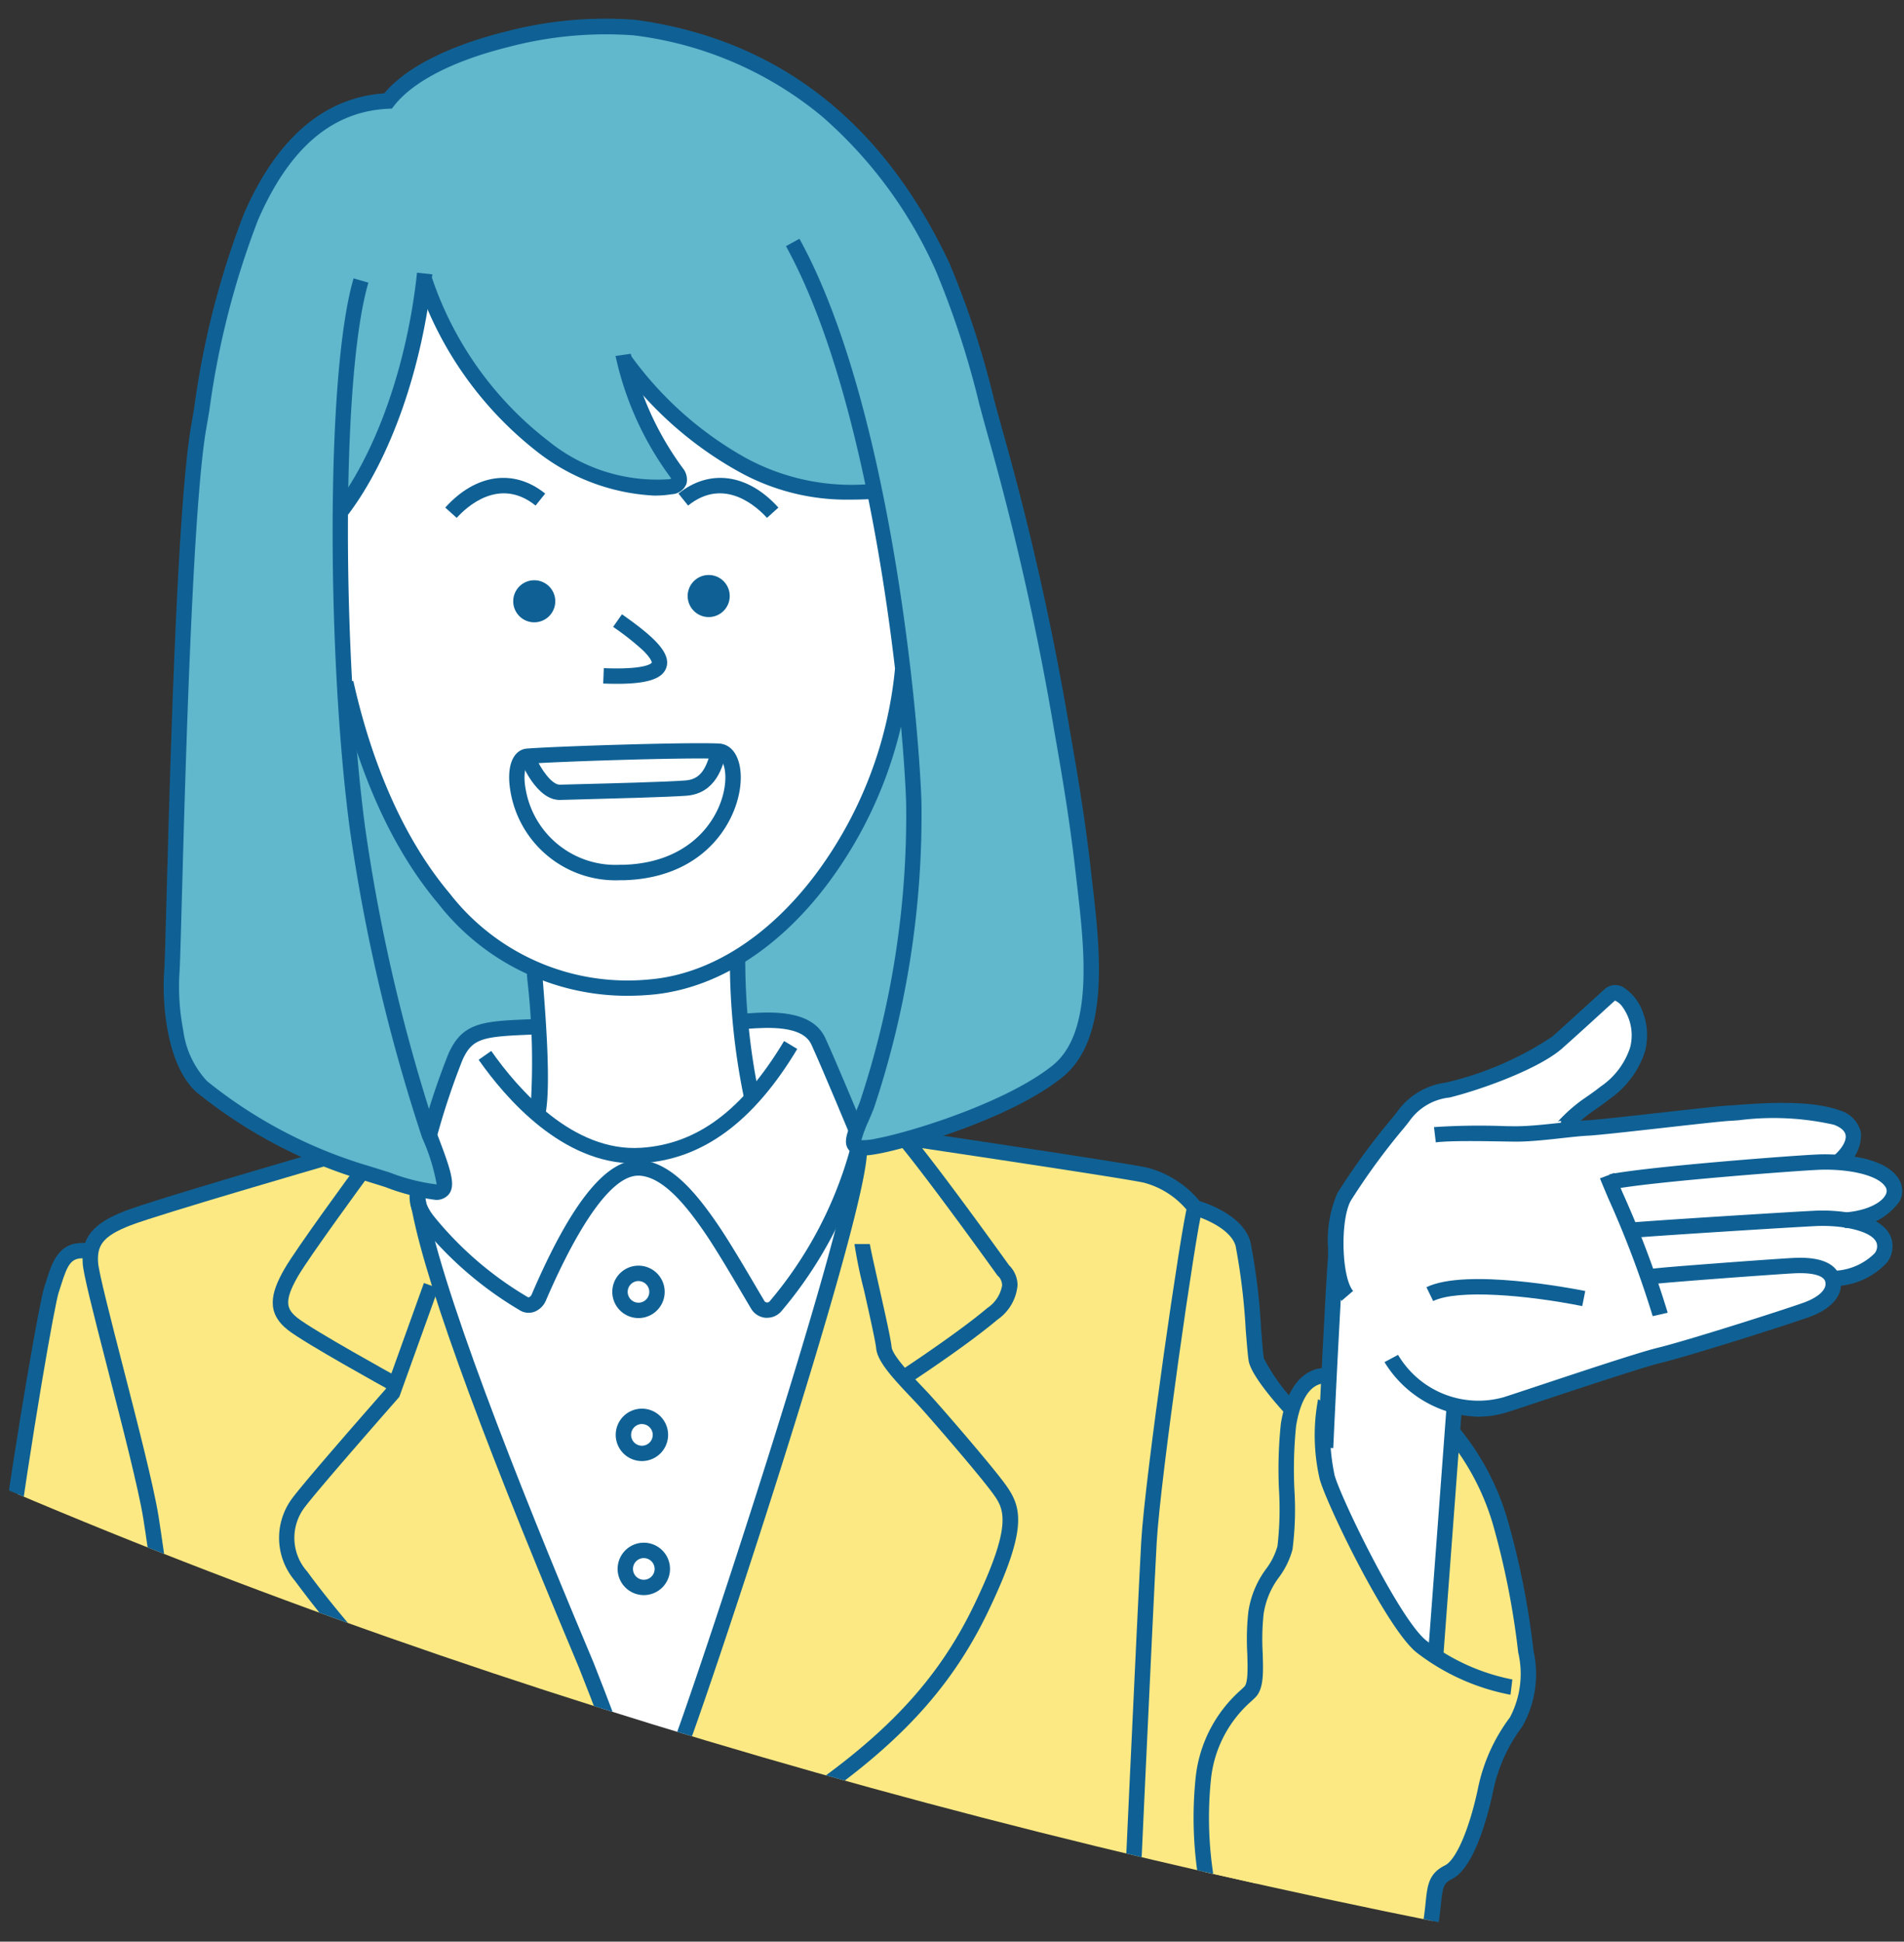 <svg xmlns="http://www.w3.org/2000/svg" xmlns:xlink="http://www.w3.org/1999/xlink" width="103" height="105" viewBox="0 0 103 105">
  <rect x="0" y="0" width="103" height="105" fill="#333333" stroke="none"/>
  <defs>
    <clipPath id="clip-path">
      <rect id="長方形_123" data-name="長方形 123" width="103" height="105" transform="translate(28 7813)" fill="none"/>
    </clipPath>
    <clipPath id="clip-path-2">
      <ellipse id="楕円形_43" data-name="楕円形 43" cx="280" cy="140" rx="280" ry="140" transform="translate(-92 3235)" fill="#2c95bc"/>
    </clipPath>
  </defs>
  <g id="マスクグループ_10" data-name="マスクグループ 10" transform="translate(-28 -7813)" clip-path="url(#clip-path)">
    <g id="グループ_814" data-name="グループ 814" transform="translate(22 4412)">
      <g id="グループ_815" data-name="グループ 815">
        <rect id="長方形_122" data-name="長方形 122" width="102" height="103" transform="translate(7 3402)" fill="none"/>
        <g id="マスクグループ_9" data-name="マスクグループ 9" clip-path="url(#clip-path-2)">
          <g id="グループ_791" data-name="グループ 791" transform="translate(4 3402)">
            <g id="レイヤー_3" data-name="レイヤー 3" transform="translate(0.391 0.464)">
              <g id="グループ_512" data-name="グループ 512" transform="translate(10.946 0)">
                <path id="パス_6603" data-name="パス 6603" d="M582.664,256.884s8.909-1.945,10.666-3.89a8.352,8.352,0,0,0,2.133-6.525c-.376-1.694-1.757-14.619-2.761-18.383s-4.329-17.567-6.525-21.018-5.521-7.717-9.411-9.1-8.343-2.51-12.736-1.165-5.783,1.972-6.679,3.362c-1.748.269-5.245,2.152-6.1,3.541a62.227,62.227,0,0,0-3.89,12.02c-.279,2.4-1.338,13.886-1.338,17.845s-.5,12.826-.39,14.165-.056,4.908,2.286,6.357,7.584,3.736,8.365,4.127a11.542,11.542,0,0,0,3.29.892C560.413,259.172,582.664,256.884,582.664,256.884Z" transform="translate(-545.619 -196.202)" fill="#61b7cc"/>
              </g>
              <g id="グループ_513" data-name="グループ 513" transform="translate(20.079 13.848)">
                <path id="パス_6604" data-name="パス 6604" d="M650.278,378.32s.982.1,1.292.1.517-.413.207-1.24-.672-1.86-.672-1.86.93-2.79,1.188-3.617.413-1.653,1.137-1.809,3.462-.362,3.462-.362l-.1-3.049a21.114,21.114,0,0,1-4.341-3.2,39.615,39.615,0,0,1-5.116-9.611c-.982-3.255-.878-4.134-.878-4.134l.207-8.423a56.878,56.878,0,0,0,3.049-6.3c.465-1.6,1.292-5.529,1.292-5.529s1.51,4.148,3.713,6.319,4.66,4.341,7.437,4.6,2.9-.128,2.234-1.021a27.738,27.738,0,0,1-2.3-4.245,3.342,3.342,0,0,1-.064-.862s2.522,2.522,3.064,2.937a31.041,31.041,0,0,0,4.564,2.777,34.005,34.005,0,0,0,3.958.766,10.779,10.779,0,0,1,1.6.16s1.213,6.607,1.373,7.533a15.237,15.237,0,0,1,.128,3.607,35.692,35.692,0,0,1-1.879,5.939,38.06,38.06,0,0,1-4.579,6.235c-.974.779-2.566,1.916-2.566,1.916l.325,3.183s1.007-.065,1.591-.065,1.884.1,2.339.812,2.338,5.1,2.338,5.1l-.065.844.26.292-.451,2.519-5.372,18.6-5.521,15.967-6.814-17.409s-4.841-13.427-5.193-14.482S650.278,378.32,650.278,378.32Z" transform="translate(-646.451 -329.283)" fill="#fff"/>
              </g>
              <g id="グループ_514" data-name="グループ 514" transform="translate(66.674 72.845)">
                <path id="パス_6605" data-name="パス 6605" d="M334.043,899.437a30.194,30.194,0,0,1,2.472,3.867c.38,1.014,1.522,7.544,1.648,8.812a4.235,4.235,0,0,1-.761,2.916,18.912,18.912,0,0,0-1.87,5,5.294,5.294,0,0,1-1.62,3.036c-.506.3-.86.557-.81,1.063s0,2.885-1.063,3.644-5.061,1.67-5.871,2.024a2.729,2.729,0,0,1-2.328.152,8.3,8.3,0,0,1-2.834-4.555c-.506-2.328-.658-7.9-.051-8.958s2.328-2.733,2.379-4.605.354-4.2,1.063-5.061.557-2.328.557-3.036.1-5.618.506-6.124a10.419,10.419,0,0,1,1.771-1.366L327.182,901s1.872,4.909,2.429,5.871a33.444,33.444,0,0,0,2.429,3.694,2.291,2.291,0,0,0,1.215.708Z" transform="translate(-320.561 -896.242)" fill="#fce983"/>
              </g>
              <g id="グループ_515" data-name="グループ 515" transform="translate(73.082 52.238)">
                <path id="パス_6606" data-name="パス 6606" d="M136.766,733.847a3.207,3.207,0,0,1-1.754-1.394c-.683-1.118-2.794-5.154-3.229-5.9s-1.3-2.794-1.3-2.794l.745-9.748s.124-3.912.186-4.222A46.186,46.186,0,0,1,134.143,706c.435-.559,1.118-1.8,1.552-1.863s3.594-1.206,3.774-1.3,2.879-1.17,3.419-1.529,2.879-2.924,2.879-2.924.675-.4.99,0a4.03,4.03,0,0,1,.945,2.2,5.42,5.42,0,0,1-1.619,2.834,24.436,24.436,0,0,0-2.294,2.159l7.422-.855a58.731,58.731,0,0,1,5.938-.135c.81.18,1.8.495,1.979.99s-.54,1.709-.54,1.709a7.888,7.888,0,0,1,2.159.63c.495.36,1.035.81.54,1.484a4.427,4.427,0,0,1-1.713,1.121s1.244.538,1.345.975a1.389,1.389,0,0,1-.5,1.412c-.437.2-2.286.841-2.286.841a1.782,1.782,0,0,1-.74,1.244c-.672.437-11.4,3.53-11.4,3.53s-5.077,1.849-6.018,2.017a10.612,10.612,0,0,1-2.219.067l-1.009,13.113" transform="translate(-130.48 -698.209)" fill="#fff"/>
              </g>
              <g id="グループ_516" data-name="グループ 516" transform="translate(0 59.995)">
                <path id="パス_6607" data-name="パス 6607" d="M513.768,787.555a16.04,16.04,0,0,1-1.546-1.749,12.685,12.685,0,0,1-.732-3.3,17.921,17.921,0,0,0-.651-3.824,3.075,3.075,0,0,0-1.383-1.668,4.351,4.351,0,0,0-1.1-.244,6.42,6.42,0,0,0-3.051-2.075c-1.573-.271-12.15-1.953-12.15-1.953l-2.946.675-1.935,8.058-7.7,24.246-1.519,4.936-1.953-4.556-7.865-20.449s-2.151-6.318-2.377-7.037-.841-2.981-.841-2.981l-4.918-1.7s-8.972,2.646-9.709,2.929-2.611.677-2.764,1.937c-.922.154-1.721.461-1.966,1.352s-1.783,9.86-1.856,10.85-1.907,15.4-2.09,16.573-.4,5.536-.477,6.783-.11,2.42-.11,2.97-.073,1.1.11,1.137h69.012Z" transform="translate(-442.112 -772.747)" fill="#fce983"/>
              </g>
            </g>
            <g id="レイヤー_2" data-name="レイヤー 2" transform="translate(0 0)">
              <g id="グループ_517" data-name="グループ 517" transform="translate(35.418 18.167)">
                <path id="パス_6608" data-name="パス 6608" d="M670.7,374.172c.483,0,.988-.02,1.522-.058l-.059-.83a11.955,11.955,0,0,1-7.228-1.395,19.214,19.214,0,0,1-6.21-5.568l-.66.507a19.986,19.986,0,0,0,6.471,5.792A12,12,0,0,0,670.7,374.172Z" transform="translate(-658.061 -366.321)" fill="#0f6195"/>
              </g>
              <g id="グループ_518" data-name="グループ 518" transform="translate(24.591 14.032)">
                <path id="パス_6609" data-name="パス 6609" d="M770.811,338.355a5.945,5.945,0,0,0,.947-.073.892.892,0,0,0,.8-.568.967.967,0,0,0-.187-.828,16.462,16.462,0,0,1-2.826-6.2l-.824.119a17.144,17.144,0,0,0,2.953,6.54q.037.057.059.1a.866.866,0,0,1-.11.024,9.352,9.352,0,0,1-6.551-2.078,18.682,18.682,0,0,1-6.277-8.8l-.784.28a19.5,19.5,0,0,0,6.557,9.179A11.177,11.177,0,0,0,770.811,338.355Z" transform="translate(-758.013 -326.586)" fill="#0f6195"/>
              </g>
              <g id="グループ_519" data-name="グループ 519" transform="translate(20.169 13.747)">
                <path id="パス_6610" data-name="パス 6610" d="M891.174,336.934c2.307-3.058,4.009-7.914,4.554-12.992l-.828-.089c-.529,4.934-2.171,9.637-4.391,12.58Z" transform="translate(-890.509 -323.853)" fill="#0f6195"/>
              </g>
              <g id="グループ_520" data-name="グループ 520" transform="translate(10.861)">
                <path id="パス_6611" data-name="パス 6611" d="M558.614,255.628a.869.869,0,0,0,.681-.255c.474-.5.131-1.408-.622-3.393a95.456,95.456,0,0,1-3.863-16.486c-1.194-8.91-1.348-24.257.175-29.467l-.8-.233c-1.55,5.3-1.406,20.823-.2,29.811a96.485,96.485,0,0,0,3.91,16.67,10.647,10.647,0,0,1,.786,2.518,10.562,10.562,0,0,1-2.53-.64c-.416-.131-.88-.277-1.4-.434a25.451,25.451,0,0,1-8.489-4.508,4.961,4.961,0,0,1-1.295-2.768,12.341,12.341,0,0,1-.2-3.115c.029-.392.069-1.857.13-4.075.188-6.846.58-21.09,1.315-25.319.055-.315.112-.65.171-1a45.28,45.28,0,0,1,2.634-10.3c1.7-3.9,4.01-5.869,7.048-6.011l.192-.009.118-.151c1.018-1.309,3.2-2.434,6.15-3.17a20.652,20.652,0,0,1,6.8-.641,19.693,19.693,0,0,1,10.2,4.385,23.989,23.989,0,0,1,6.158,8.349,47.866,47.866,0,0,1,2.352,7.216c.183.676.355,1.315.526,1.916a150.612,150.612,0,0,1,3.557,15.915c.471,2.67.844,4.977,1.134,7.561q.037.326.077.669c.386,3.336.914,7.9-1.334,9.7-2.451,1.961-7.5,3.564-9.54,3.95a3.165,3.165,0,0,1-.8.085,6.7,6.7,0,0,1,.379-1.013c.091-.213.193-.454.3-.718a50.108,50.108,0,0,0,2.57-16.584c-.181-5.116-1.783-21.688-6.6-30.429l-.729.4c4.741,8.6,6.32,24.992,6.5,30.056a49.083,49.083,0,0,1-2.51,16.244c-.1.256-.2.494-.293.7-.39.917-.625,1.47-.294,1.881.291.361.843.341,1.638.19,1.664-.315,7.1-1.876,9.9-4.118,2.608-2.086,2.049-6.919,1.641-10.448q-.039-.341-.076-.666c-.292-2.606-.668-4.928-1.142-7.613a151.375,151.375,0,0,0-3.576-16c-.17-.6-.342-1.233-.524-1.906a48.423,48.423,0,0,0-2.4-7.351c-3.606-7.719-9.324-12.162-17-13.207a21.21,21.21,0,0,0-7.115.658c-1.765.44-4.912,1.45-6.484,3.317-3.249.229-5.8,2.414-7.583,6.5a45.933,45.933,0,0,0-2.692,10.49c-.059.35-.115.684-.17,1-.746,4.289-1.124,18.047-1.327,25.439-.058,2.127-.1,3.665-.128,4.037-.12,1.627.095,5.093,1.772,6.569a26.372,26.372,0,0,0,8.8,4.679c.512.156.974.3,1.388.431A11.512,11.512,0,0,0,558.614,255.628Z" transform="translate(-543.918 -191.742)" fill="#0f6195"/>
              </g>
              <g id="グループ_521" data-name="グループ 521" transform="translate(20.295 35.164)">
                <path id="パス_6612" data-name="パス 6612" d="M657.681,547.354q.629,0,1.276-.055c3.508-.3,6.926-2.455,9.624-6.071A22.961,22.961,0,0,0,673,529.737l-.83-.069a22.106,22.106,0,0,1-4.252,11.062c-2.554,3.422-5.76,5.461-9.027,5.739a12.177,12.177,0,0,1-10.807-4.646c-2.989-3.546-4.487-8.209-5.217-11.5l-.812.181c.751,3.378,2.3,8.176,5.393,11.851A12.972,12.972,0,0,0,657.681,547.354Z" transform="translate(-642.049 -529.668)" fill="#0f6195"/>
              </g>
              <g id="グループ_522" data-name="グループ 522" transform="translate(41.48 50.857)">
                <path id="パス_6613" data-name="パス 6613" d="M721.59,688l.8-.245a36.234,36.234,0,0,1-.733-7.278h-.832A36.522,36.522,0,0,0,721.59,688Z" transform="translate(-720.821 -680.478)" fill="#0f6195"/>
              </g>
              <g id="グループ_523" data-name="グループ 523" transform="translate(30.488 51.416)">
                <path id="パス_6614" data-name="パス 6614" d="M831.426,693.7c.313-1.521.014-5.314-.147-7.351l-.039-.5-.83.064.04.5a38.916,38.916,0,0,1,.162,7.118Z" transform="translate(-830.41 -685.847)" fill="#0f6195"/>
              </g>
              <g id="グループ_524" data-name="グループ 524" transform="translate(27.892 55.296)">
                <path id="パス_6615" data-name="パス 6615" d="M709.207,729.748c.14,0,.28,0,.422-.013,3.283-.212,6.029-2.232,8.395-6.175l-.714-.428c-2.246,3.743-4.7,5.577-7.734,5.772-3.692.241-6.664-3.179-8.107-5.237l-.682.478C702.276,726.269,705.312,729.748,709.207,729.748Z" transform="translate(-700.786 -723.131)" fill="#0f6195"/>
              </g>
              <g id="グループ_525" data-name="グループ 525" transform="translate(42.135 53.755)">
                <path id="パス_6616" data-name="パス 6616" d="M671.585,715.023l.769-.319c-.064-.153-1.565-3.769-2.135-5-.727-1.569-3-1.414-4.226-1.33l-.283.018.046.831.294-.019c1.023-.07,2.928-.2,3.414.849C670.026,711.27,671.569,714.986,671.585,715.023Z" transform="translate(-665.709 -708.326)" fill="#0f6195"/>
              </g>
              <g id="グループ_526" data-name="グループ 526" transform="translate(24.141 61.035)">
                <path id="パス_6617" data-name="パス 6617" d="M684.653,787.516a1.016,1.016,0,0,0,.786-.373,22.447,22.447,0,0,0,4.538-8.651l-.807-.2a21.623,21.623,0,0,1-4.375,8.328.178.178,0,0,1-.154.067.175.175,0,0,1-.14-.087c-.133-.222-.288-.486-.457-.774-.62-1.052-1.469-2.493-2.08-3.383-1.138-1.659-2.527-3.366-4.192-3.447-1.808-.091-3.717,2.28-5.848,7.24a.3.3,0,0,1-.149.169.079.079,0,0,1-.071-.008,18.834,18.834,0,0,1-5.015-4.293c-.7-.837-.546-1.381-.539-1.4l0,.011-.779-.295a2.3,2.3,0,0,0,.685,2.224,19.679,19.679,0,0,0,5.276,4.5.915.915,0,0,0,.731.047,1.122,1.122,0,0,0,.629-.623c1.087-2.528,3.169-6.738,4.986-6.738h.057c1.31.064,2.583,1.683,3.547,3.087.594.866,1.435,2.292,2.048,3.334.17.289.327.554.46.777a1.012,1.012,0,0,0,.794.49Z" transform="translate(-665.295 -778.288)" fill="#0f6195"/>
              </g>
              <g id="グループ_527" data-name="グループ 527" transform="translate(24.826 54.108)">
                <path id="パス_6618" data-name="パス 6618" d="M837.424,718.108a39.553,39.553,0,0,1,1.391-4.175c.54-1.2,1.124-1.267,3.8-1.374l.177-.007-.034-.832-.177.007c-2.655.106-3.755.15-4.524,1.864a39.447,39.447,0,0,0-1.434,4.3Z" transform="translate(-836.622 -711.72)" fill="#0f6195"/>
              </g>
              <g id="グループ_528" data-name="グループ 528" transform="translate(34.631 32.219)">
                <path id="パス_6619" data-name="パス 6619" d="M769.181,505.126c1.655,0,2.466-.272,2.67-.877.272-.806-.716-1.7-2.4-2.883l-.478.681a14.639,14.639,0,0,1,1.589,1.247c.518.5.5.688.5.69s-.217.389-2.593.295l-.033.832Q768.834,505.126,769.181,505.126Z" transform="translate(-768.436 -501.366)" fill="#0f6195"/>
              </g>
              <g id="グループ_529" data-name="グループ 529" transform="translate(39.2 30.094)">
                <circle id="楕円形_34" data-name="楕円形 34" cx="1.138" cy="1.138" r="1.138" transform="translate(0)" fill="#0f6195"/>
              </g>
              <g id="グループ_530" data-name="グループ 530" transform="translate(29.763 30.378)">
                <circle id="楕円形_35" data-name="楕円形 35" cx="1.138" cy="1.138" r="1.138" transform="translate(0)" fill="#0f6195"/>
              </g>
              <g id="グループ_531" data-name="グループ 531" transform="translate(38.701 24.842)">
                <path id="パス_6620" data-name="パス 6620" d="M715.385,432.634l.619-.557c-1.645-1.828-3.717-2.118-5.407-.757l.522.648C713.091,430.379,714.883,432.076,715.385,432.634Z" transform="translate(-710.596 -430.47)" fill="#0f6195"/>
              </g>
              <g id="グループ_532" data-name="グループ 532" transform="translate(26.087 24.842)">
                <path id="パス_6621" data-name="パス 6621" d="M832.443,432.632c.5-.558,2.294-2.255,4.266-.666l.522-.648c-1.69-1.362-3.762-1.072-5.407.757Z" transform="translate(-831.824 -430.468)" fill="#0f6195"/>
              </g>
              <g id="グループ_533" data-name="グループ 533" transform="translate(29.543 39.188)">
                <path id="パス_6622" data-name="パス 6622" d="M736.13,575.753l.21,0c4.58-.12,6.322-3.447,6.344-5.516.012-1.106-.451-1.842-1.18-1.877h0c-1.76-.083-9.091.162-10.405.275-.5.043-1.008.534-.938,1.785A5.765,5.765,0,0,0,736.13,575.753Zm5.334-6.565c.2.009.394.4.387,1.037-.019,1.759-1.538,4.588-5.534,4.693l-.184,0a4.929,4.929,0,0,1-5.067-3.989c-.2-.978.026-1.441.1-1.471,1.3-.112,8.557-.356,10.3-.273Z" transform="translate(-730.154 -568.34)" fill="#0f6195"/>
              </g>
              <g id="グループ_534" data-name="グループ 534" transform="translate(30.188 39.521)">
                <path id="パス_6623" data-name="パス 6623" d="M739.888,574.275h.039c.172-.006.542-.015,1.027-.028,1.667-.043,4.769-.124,5.8-.2,1.6-.126,1.969-1.6,2.144-2.3l-.808-.2c-.292,1.178-.659,1.617-1.4,1.675-1.005.079-4.094.159-5.753.2-.488.013-.86.022-1.033.028-.435.013-1.064-.883-1.319-1.533l-.775.3C737.813,572.233,738.627,574.275,739.888,574.275Z" transform="translate(-737.805 -571.537)" fill="#0f6195"/>
              </g>
              <g id="グループ_535" data-name="グループ 535" transform="translate(36.047 61.35)">
                <path id="パス_6624" data-name="パス 6624" d="M664.647,824.775l.83-.063a26.131,26.131,0,0,1,2.1-10.731c1.09-2.657,9.646-28.422,9.883-32.618l-.831-.047c-.226,3.988-8.75,29.735-9.822,32.349A27.013,27.013,0,0,0,664.647,824.775Z" transform="translate(-664.61 -781.316)" fill="#0f6195"/>
              </g>
              <g id="グループ_536" data-name="グループ 536" transform="translate(50.57 60.316)">
                <path id="パス_6625" data-name="パス 6625" d="M586.737,784.979c.131-.086,3.235-2.116,4.93-3.55a2.535,2.535,0,0,0,1.09-1.866,1.52,1.52,0,0,0-.459-1.076c-.329-.459-3.717-5.177-5.326-7.108l-.639.533c1.664,2,5.278,7.044,5.314,7.095l.032.044.042.035a.69.69,0,0,1,.2.494,1.84,1.84,0,0,1-.795,1.214c-1.655,1.4-4.815,3.468-4.847,3.489Z" transform="translate(-586.281 -771.379)" fill="#0f6195"/>
              </g>
              <g id="グループ_537" data-name="グループ 537" transform="translate(37.017 66.255)">
                <path id="パス_6626" data-name="パス 6626" d="M586.71,864.7c.4-1.086,1.514-1.765,3.73-3.117.982-.6,2.2-1.345,3.648-2.307,5.264-3.509,8.249-6.691,10.3-10.981,2.18-4.553,1.784-5.636.873-6.879-.725-.989-3.32-4-4.074-4.821-.125-.137-.271-.289-.425-.452-.551-.58-1.577-1.658-1.618-2.107-.035-.38-.3-1.59-.677-3.258-.215-.956-.482-2.146-.5-2.322v.013h-.832a25.018,25.018,0,0,0,.515,2.492c.28,1.246.628,2.8.66,3.151.062.683.837,1.547,1.844,2.606.151.159.292.307.415.441.725.79,3.32,3.8,4.016,4.751.628.856,1.17,1.6-.952,6.027-1.984,4.144-4.886,7.229-10.015,10.648-1.429.953-2.644,1.694-3.62,2.289-2.305,1.406-3.575,2.181-4.077,3.538Z" transform="translate(-585.929 -828.451)" fill="#0f6195"/>
              </g>
              <g id="グループ_538" data-name="グループ 538" transform="translate(51.217 60.171)">
                <path id="パス_6627" data-name="パス 6627" d="M460.285,785.423l.608-.569a10.121,10.121,0,0,1-1.914-2.587c-.04-.24-.091-.868-.15-1.6a33.718,33.718,0,0,0-.577-4.707c-.391-1.37-2.214-2.032-2.753-2.2a5.431,5.431,0,0,0-2.836-1.807c-1.174-.261-12.244-1.906-12.714-1.975l-.122.823c.115.017,11.511,1.71,12.656,1.965a4.55,4.55,0,0,1,2.416,1.584l.087.131.152.04c.553.148,2.047.735,2.313,1.667a34.4,34.4,0,0,1,.548,4.545c.063.778.113,1.392.158,1.666C458.3,783.267,459.956,785.07,460.285,785.423Z" transform="translate(-439.826 -769.982)" fill="#0f6195"/>
              </g>
              <g id="グループ_539" data-name="グループ 539" transform="translate(62.615 64.188)">
                <path id="パス_6628" data-name="パス 6628" d="M491.122,850.623c.009-.2.936-20.419,1.129-23.832.195-3.442,2.136-16.922,2.458-17.954l-.795-.248c-.328,1.049-2.3,14.685-2.5,18.155-.193,3.417-1.12,23.637-1.129,23.841Z" transform="translate(-490.291 -808.589)" fill="#0f6195"/>
              </g>
              <g id="グループ_540" data-name="グループ 540" transform="translate(24.178 63.701)">
                <path id="パス_6629" data-name="パス 6629" d="M786.742,838.459l.79-.263c-.879-2.638-2.888-7.86-3.378-9.082-.049-.121-.177-.426-.371-.887-3.623-8.614-8.08-19.827-8.738-24.324l-.824.121c.539,3.681,3.5,11.932,8.794,24.527.192.457.319.759.365.874C783.869,830.64,785.868,835.837,786.742,838.459Z" transform="translate(-774.222 -803.902)" fill="#0f6195"/>
              </g>
              <g id="グループ_541" data-name="グループ 541" transform="translate(17.096 68.383)">
                <path id="パス_6630" data-name="パス 6630" d="M805.379,881.156l.407-.726c-10.308-5.781-17.494-15.825-17.566-15.926a2.731,2.731,0,0,1-.137-3.486c.763-1.018,5.021-5.857,5.063-5.906l.052-.06,2.113-5.875-.783-.282-2.059,5.726c-.516.587-4.307,4.9-5.052,5.9a3.572,3.572,0,0,0,.124,4.466,61.225,61.225,0,0,0,5.691,6.633A54.909,54.909,0,0,0,805.379,881.156Z" transform="translate(-786.692 -848.896)" fill="#0f6195"/>
              </g>
              <g id="グループ_542" data-name="グループ 542" transform="translate(16.756 62.129)">
                <path id="パス_6631" data-name="パス 6631" d="M915.157,800.847l.4-.729c-.045-.025-4.513-2.49-5.385-3.175-.6-.474-.744-.908.012-2.231.6-1.05,3.775-5.374,3.807-5.417l-.671-.493c-.132.179-3.235,4.405-3.859,5.5-.744,1.3-1,2.362.2,3.3C910.584,798.324,914.97,800.744,915.157,800.847Z" transform="translate(-908.834 -788.801)" fill="#0f6195"/>
              </g>
              <g id="グループ_543" data-name="グループ 543" transform="translate(6.468 61.247)">
                <path id="パス_6632" data-name="パス 6632" d="M952.107,825.232l.831-.039c-.244-5.192-2.461-21.893-2.975-25.107-.264-1.653-1.152-5.1-1.936-8.145-.645-2.505-1.312-5.1-1.339-5.609-.046-.876.208-1.4,1.776-2s10.458-3.18,10.547-3.206l-.232-.8c-.367.106-9.008,2.611-10.615,3.229-1.755.675-2.381,1.44-2.308,2.823.03.568.538,2.564,1.364,5.773.779,3.026,1.662,6.455,1.92,8.069C949.655,803.422,951.864,820.066,952.107,825.232Z" transform="translate(-945.852 -780.323)" fill="#0f6195"/>
              </g>
              <g id="グループ_544" data-name="グループ 544" transform="translate(17.224 88.617)">
                <path id="パス_6633" data-name="パス 6633" d="M886.626,1048.549c1.115,0,2.429-.061,2.5-.064l-.039-.832c-.022,0-2.258.1-3.338.044l-.132-.007a34.861,34.861,0,0,1-4.513-.436,7.034,7.034,0,0,1-.418-2.531c0-.058,0-.114.006-.167a2.432,2.432,0,0,1,.027-.366,1.235,1.235,0,0,1,.379.012c.936.125,3.754.246,3.874.251l.035-.832c-.029,0-2.9-.125-3.8-.244a1.307,1.307,0,0,0-1.039.177,1.212,1.212,0,0,0-.31.979c0,.051,0,.1-.005.158,0,.029.021,2.983.9,3.324a26.674,26.674,0,0,0,4.816.508l.132.007C885.965,1048.543,886.286,1048.549,886.626,1048.549Zm-5.5-1.271Z" transform="translate(-879.854 -1043.347)" fill="#0f6195"/>
              </g>
              <g id="グループ_545" data-name="グループ 545" transform="translate(0 66.215)">
                <path id="パス_6634" data-name="パス 6634" d="M1069.37,868.142l.831-.046c-.555-10.072,3.871-36.092,4.292-37.355.044-.133.086-.263.126-.391.37-1.17.559-1.54,1.383-1.443l.1-.827c-1.577-.186-1.947.985-2.274,2.018-.039.124-.079.25-.122.379C1073.278,831.754,1068.792,857.659,1069.37,868.142Z" transform="translate(-1069.319 -828.062)" fill="#0f6195"/>
              </g>
              <g id="グループ_546" data-name="グループ 546" transform="translate(35.123 67.444)">
                <path id="パス_6635" data-name="パス 6635" d="M771.137,842.709a1.417,1.417,0,1,0-1.417-1.417A1.418,1.418,0,0,0,771.137,842.709Zm0-2a.584.584,0,1,1-.584.584A.585.585,0,0,1,771.137,840.707Z" transform="translate(-769.72 -839.875)" fill="#0f6195"/>
              </g>
              <g id="グループ_547" data-name="グループ 547" transform="translate(35.304 75.177)">
                <path id="パス_6636" data-name="パス 6636" d="M769.4,917.028a1.417,1.417,0,1,0-1.417-1.417A1.419,1.419,0,0,0,769.4,917.028Zm0-2a.585.585,0,1,1-.584.585A.585.585,0,0,1,769.4,915.026Z" transform="translate(-767.979 -914.194)" fill="#0f6195"/>
              </g>
              <g id="グループ_548" data-name="グループ 548" transform="translate(35.411 82.426)">
                <path id="パス_6637" data-name="パス 6637" d="M768.367,986.688a1.417,1.417,0,1,0-1.417-1.417A1.419,1.419,0,0,0,768.367,986.688Zm0-2a.585.585,0,1,1-.585.585A.585.585,0,0,1,768.367,984.686Z" transform="translate(-766.95 -983.854)" fill="#0f6195"/>
              </g>
              <g id="グループ_549" data-name="グループ 549" transform="translate(73.842 52.271)">
                <path id="パス_6638" data-name="パス 6638" d="M259.724,711.145l.632-.542c-.627-.731-.706-3.831-.125-4.878a35.97,35.97,0,0,1,2.89-3.949c.1-.122.189-.235.274-.345a3.038,3.038,0,0,1,2.183-1.287c1.8-.449,4.878-1.575,6.106-2.671.766-.684,1.336-1.2,1.839-1.662.345-.314.664-.605,1-.91a1.011,1.011,0,0,1,.419.362,2.621,2.621,0,0,1,.4,2.176,4.082,4.082,0,0,1-1.591,2.109c-.308.246-.643.478-.967.7l-.077.054a8.691,8.691,0,0,0-1.288,1.16l-.009.009a.284.284,0,0,1,.191-.062l-.018.832a.59.59,0,0,0,.435-.2,7.915,7.915,0,0,1,1.164-1.054l.077-.054c.335-.233.681-.473,1.011-.736a5,5,0,0,0,1.88-2.557,3.5,3.5,0,0,0-.124-2.118,2.628,2.628,0,0,0-.985-1.293.846.846,0,0,0-1.04.023c-.353.317-.683.617-1.04.943-.5.457-1.07.976-1.833,1.657a17.564,17.564,0,0,1-5.753,2.485,3.834,3.834,0,0,0-2.64,1.586c-.08.1-.162.21-.254.321a36.108,36.108,0,0,0-2.978,4.077,6.4,6.4,0,0,0-.5,2.985A5.293,5.293,0,0,0,259.724,711.145Z" transform="translate(-259 -694.064)" fill="#0f6195"/>
              </g>
              <g id="グループ_550" data-name="グループ 550" transform="translate(79.577 58.642)">
                <path id="パス_6639" data-name="パス 6639" d="M169.773,758.808a2.161,2.161,0,0,0,.945-1.926,1.644,1.644,0,0,0-1.164-1.19c-1.579-.582-4.222-.386-5.492-.293-.2.015-.364.027-.483.033-.422.021-1.946.192-3.56.373-1.695.19-3.616.405-4.128.429-.352.016-.831.069-1.386.129-.816.089-1.741.19-2.426.19-.15,0-.395,0-.7-.009a37.028,37.028,0,0,0-3.757.056l.1.826c.779-.1,2.57-.067,3.64-.049.307.005.557.009.71.009.731,0,1.68-.1,2.516-.195.519-.057,1.008-.11,1.335-.125.539-.025,2.391-.233,4.182-.434,1.53-.172,3.112-.349,3.509-.369.124-.006.3-.019.5-.034a14.846,14.846,0,0,1,5.142.243c.26.1.581.27.633.558.056.309-.194.738-.669,1.147Z" transform="translate(-147.626 -755.291)" fill="#0f6195"/>
              </g>
              <g id="グループ_551" data-name="グループ 551" transform="translate(88.553 62.43)">
                <path id="パス_6640" data-name="パス 6640" d="M251.131,799.439l.812-.185a54.156,54.156,0,0,0-2.446-6.507c-.211-.5-.378-.892-.438-1.053l-.779.292c.066.177.228.558.451,1.085A53.918,53.918,0,0,1,251.131,799.439Z" transform="translate(-248.279 -791.694)" fill="#0f6195"/>
              </g>
              <g id="グループ_552" data-name="グループ 552" transform="translate(89.072 61.422)">
                <path id="パス_6641" data-name="パス 6641" d="M139.12,785.983a3.488,3.488,0,0,0,2.983-1.446,1.239,1.239,0,0,0-.1-1.272c-.937-1.353-3.96-1.268-4.3-1.253-1.447.06-9.316.668-11.3,1.076l.168.815c1.9-.392,9.771-1,11.162-1.06,1.431-.059,3.121.229,3.582.9a.4.4,0,0,1,.033.437c-.2.422-.99.888-2.29.976Z" transform="translate(-126.407 -782.005)" fill="#0f6195"/>
              </g>
              <g id="グループ_553" data-name="グループ 553" transform="translate(90.11 64.463)">
                <path id="パス_6642" data-name="パス 6642" d="M142.647,815.311a4,4,0,0,0,2.693-1.27,1.43,1.43,0,0,0,.273-1.179c-.311-1.429-2.77-1.693-4.175-1.625-1.365.067-9.111.55-10.065.65l.087.828c.882-.093,8.446-.569,10.018-.647,1.48-.073,3.17.277,3.32.97a.6.6,0,0,1-.129.508,3.261,3.261,0,0,1-2.093.935Z" transform="translate(-131.374 -811.227)" fill="#0f6195"/>
              </g>
              <g id="グループ_554" data-name="グループ 554" transform="translate(76.898 67.016)">
                <path id="パス_6643" data-name="パス 6643" d="M163.234,844.363a5.414,5.414,0,0,0,1.65-.262c.358-.114,1.039-.34,1.9-.626,2.163-.718,5.432-1.8,6.351-2.024,1.633-.394,7.044-2.12,8.056-2.49,1.271-.465,1.883-1.265,1.638-2.14-.148-.528-.705-1.138-2.519-1.045-.519.027-2.511.166-4.261.3-3.611.272-3.668.307-3.782.374l.428.714a.368.368,0,0,1-.105.044c.411-.084,6.727-.546,7.762-.6.958-.049,1.584.115,1.675.438.135.483-.491.9-1.123,1.133-1,.366-6.352,2.073-7.965,2.463-.953.23-4.111,1.278-6.418,2.044-.859.285-1.537.51-1.891.623a5.05,5.05,0,0,1-5.709-2.292l-.734.393A6.162,6.162,0,0,0,163.234,844.363Z" transform="translate(-158.188 -835.766)" fill="#0f6195"/>
              </g>
              <g id="グループ_555" data-name="グループ 555" transform="translate(79.166 68.168)">
                <path id="パス_6644" data-name="パス 6644" d="M299.558,848.3l.163-.816c-.654-.131-6.453-1.249-8.592-.205l.365.748C292.833,847.374,296.613,847.71,299.558,848.3Z" transform="translate(-291.13 -846.837)" fill="#0f6195"/>
              </g>
              <g id="グループ_556" data-name="グループ 556" transform="translate(73.292 66.848)">
                <path id="パス_6645" data-name="パス 6645" d="M417.609,844.606c0-.091.432-9.151.559-10.376l-.828-.086c-.129,1.249-.545,10.049-.563,10.423Z" transform="translate(-416.777 -834.144)" fill="#0f6195"/>
              </g>
              <g id="グループ_557" data-name="グループ 557" transform="translate(79.248 75.15)">
                <path id="パス_6646" data-name="パス 6646" d="M356.193,927.36c.009-.116.87-11.654,1-13.373l-.83-.061c-.126,1.719-.987,13.255-1,13.371Z" transform="translate(-355.363 -913.927)" fill="#0f6195"/>
              </g>
              <g id="グループ_558" data-name="グループ 558" transform="translate(73.119 74.667)">
                <path id="パス_6647" data-name="パス 6647" d="M339.644,925.269l.1-.827a11.176,11.176,0,0,1-4.665-2.111c-1.451-1.169-4.609-7.693-4.952-8.935a11.329,11.329,0,0,1-.157-3.721.155.155,0,0,1-.012.025l-.723-.413a10.5,10.5,0,0,0,.09,4.33c.375,1.36,3.6,8.046,5.232,9.362A11.965,11.965,0,0,0,339.644,925.269Z" transform="translate(-329.05 -909.287)" fill="#0f6195"/>
              </g>
              <g id="グループ_559" data-name="グループ 559" transform="translate(66.554 72.963)">
                <path id="パス_6648" data-name="パス 6648" d="M322.052,927.519a2.66,2.66,0,0,0,.98-.188,20.719,20.719,0,0,1,4.136-1.259,3.329,3.329,0,0,0,3.159-2.811c.1-.539.143-.983.18-1.339.1-.923.133-1.126.595-1.357,1.231-.615,1.961-3.5,2.218-4.708a8.8,8.8,0,0,1,1.594-3.55,5.77,5.77,0,0,0,.6-4.093,43.488,43.488,0,0,0-1.418-7.134,13.925,13.925,0,0,0-2.595-4.9l-.6.576a13.343,13.343,0,0,1,2.417,4.619,43.34,43.34,0,0,1,1.369,6.929,5.052,5.052,0,0,1-.446,3.515,9.584,9.584,0,0,0-1.735,3.867c-.461,2.173-1.175,3.835-1.776,4.136-.887.443-.952,1.069-1.051,2.016-.038.361-.08.77-.171,1.278a2.521,2.521,0,0,1-2.452,2.134,22.458,22.458,0,0,0-4.328,1.309,1.9,1.9,0,0,1-1.514-.058,4.476,4.476,0,0,1-2.128-2.6,20.225,20.225,0,0,1-1.023-8.692,6.493,6.493,0,0,1,2.192-4.265c.079-.074.15-.141.21-.2.462-.462.435-1.325.4-2.417a12.99,12.99,0,0,1,.05-2.1,4.387,4.387,0,0,1,.836-1.987,4.458,4.458,0,0,0,.726-1.493,16.924,16.924,0,0,0,.106-3.2,23.167,23.167,0,0,1,.089-3.48c.167-1.028.573-2.264,1.559-2.314l-.042-.831c-.7.035-1.928.472-2.34,3.012a23.558,23.558,0,0,0-.1,3.629,17.262,17.262,0,0,1-.085,3,3.7,3.7,0,0,1-.609,1.222,5.147,5.147,0,0,0-.967,2.334,13.625,13.625,0,0,0-.057,2.238c.023.748.05,1.6-.158,1.8-.055.055-.12.116-.192.184a7.343,7.343,0,0,0-2.446,4.764,21.153,21.153,0,0,0,1.069,9.091,5.3,5.3,0,0,0,2.569,3.07A2.891,2.891,0,0,0,322.052,927.519Z" transform="translate(-317.112 -892.912)" fill="#0f6195"/>
              </g>
            </g>
          </g>
        </g>
      </g>
    </g>
  </g>
</svg>
